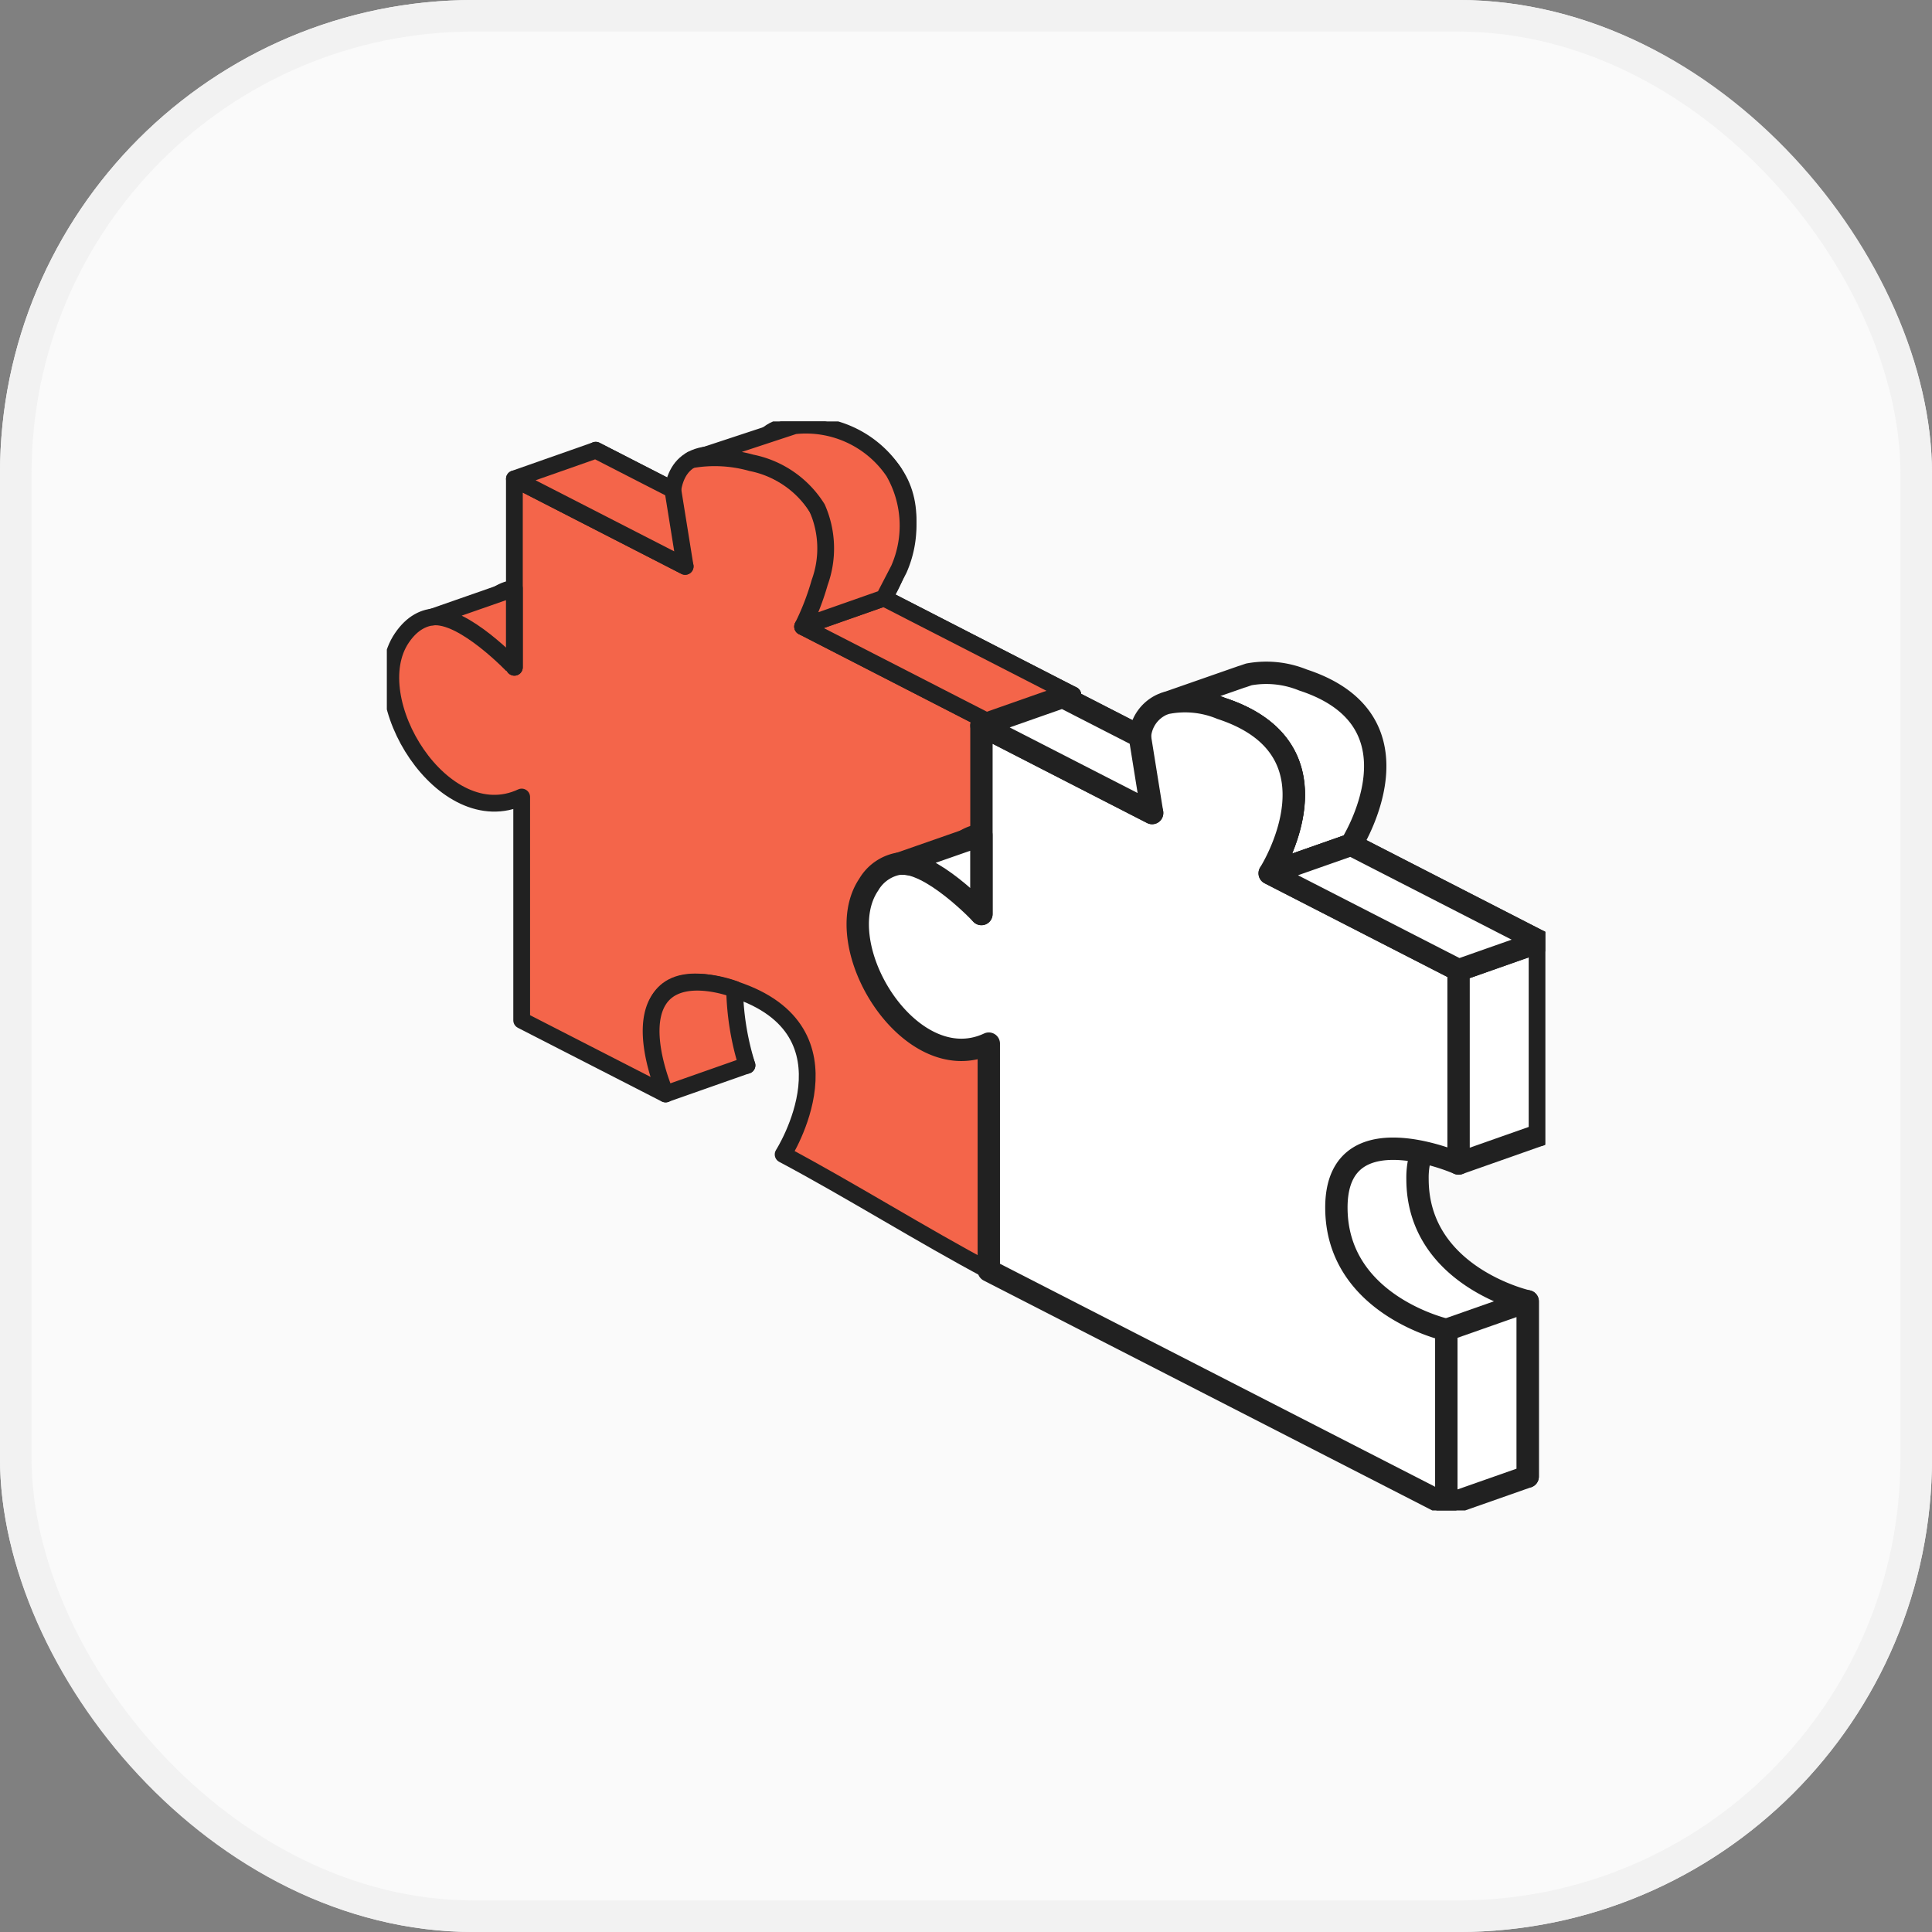 <svg xmlns="http://www.w3.org/2000/svg" xmlns:xlink="http://www.w3.org/1999/xlink" width="61.18" height="61.18" viewBox="0 0 61.18 61.18"><rect x="0" y="0" width="61.18" height="61.18" fill="#808080" stroke="none"/><defs><clipPath id="a"><rect width="36.681" height="34.486" fill="none"></rect></clipPath></defs><g transform="translate(-746 -3856.467)"><g transform="translate(746 3856.467)" fill="#fafafa" stroke="#f2f2f2" stroke-width="1"><rect width="61.18" height="61.18" rx="15" stroke="none"></rect><rect x="0.5" y="0.5" width="60.18" height="60.18" rx="14.5" fill="none"></rect></g><g transform="translate(758.25 3869.814)"><g transform="translate(0 -0.001)" clip-path="url(#a)"><path d="M20.868,15.828c0,3.1,3.791,3.2,3.791,3.2v7.109l-.237-.121V25.9l-6.279-3.446c.7-1.1,1.792-4.138-1.535-5.226-4.03-1.317-2.185,3.314-2.185,3.314L9.864,18.208V11.137C7.388,12.3,4.753,8.036,6.07,6.1s3.563.929,3.563.929V1.062l5.408,2.773S13.2-.8,17.226.522s1.536,5.22,1.536,5.22l5.978,3.071v5.619s-3.873-1.706-3.873,1.4" transform="translate(-3.018 -0.151)" fill="#f4654a"></path><path d="M20.868,15.828c0,3.1,3.791,3.2,3.791,3.2v7.109l-.237-.121V25.9l-6.279-3.446c.7-1.1,1.792-4.138-1.535-5.226-4.03-1.317-2.185,3.314-2.185,3.314L9.864,18.208V11.137C7.388,12.3,4.753,8.036,6.07,6.1s3.563.929,3.563.929V1.062l5.408,2.773S13.2-.8,17.226.522s1.536,5.22,1.536,5.22l5.978,3.071v5.619S20.868,12.726,20.868,15.828Z" transform="translate(-3.018 -0.151)" fill="none" stroke="#212121" stroke-linejoin="round" stroke-width="0.531"></path><path d="M15.414,17.747c0,3.1,3.791,3.2,3.791,3.2v7.109c-2.072-1.1-4.444-2.582-6.516-3.682,0,0,2.495-3.909-1.536-5.226s-2.185,3.314-2.185,3.314L4.41,20.127V13.056C1.934,14.215-.7,9.955.616,8.018s3.563.929,3.563.929V2.981L9.587,5.754S7.742,1.123,11.772,2.441s1.536,5.22,1.536,5.22l5.978,3.071v5.619s-3.872-1.706-3.872,1.4" transform="translate(-0.14 -1.163)" fill="#f4654a"></path><path d="M15.414,17.747c0,3.1,3.791,3.2,3.791,3.2v7.109c-2.072-1.1-4.444-2.582-6.516-3.682,0,0,2.495-3.909-1.536-5.226s-2.185,3.314-2.185,3.314L4.41,20.127V13.056C1.934,14.215-.7,9.955.616,8.018s3.563.929,3.563.929V2.981L9.587,5.754S7.742,1.123,11.772,2.441s1.536,5.22,1.536,5.22l5.978,3.071v5.619S15.414,14.645,15.414,17.747Z" transform="translate(-0.14 -1.163)" fill="none" stroke="#212121" stroke-linejoin="round" stroke-width="0.531"></path><path d="M40.366,40.877l2.575-.905v7.107l-2.575.905Z" transform="translate(-21.304 -21.095)" fill="#f4654a"></path><path d="M40.366,40.877l2.575-.905v7.107l-2.575.905Z" transform="translate(-21.304 -21.095)" fill="none" stroke="#212121" stroke-linejoin="round" stroke-width="0.531"></path><path d="M40.55,24.867l2.575-.905V18.339l-2.575.905Z" transform="translate(-21.401 -9.679)" fill="#f4654a"></path><path d="M40.55,24.867l2.575-.905V18.339l-2.575.905Z" transform="translate(-21.401 -9.679)" fill="none" stroke="#212121" stroke-linejoin="round" stroke-width="0.531"></path><path d="M11.13,1.931l-2.575.905,5.406,2.772-.39-2.426Z" transform="translate(-4.515 -1.019)" fill="#f4654a"></path><path d="M11.13,1.931l-2.575.905,5.406,2.772-.39-2.426Z" transform="translate(-4.515 -1.019)" fill="none" stroke="#212121" stroke-linejoin="round" stroke-width="0.531"></path><path d="M27.88,12.747l2.575-.905,5.983,3.068-2.575.905Z" transform="translate(-14.714 -6.25)" fill="#f4654a"></path><path d="M27.88,12.747l2.575-.905,5.983,3.068-2.575.905Z" transform="translate(-14.714 -6.25)" fill="none" stroke="#212121" stroke-linejoin="round" stroke-width="0.531"></path><path d="M3.045,12.1l2.6-.908v2.5s-1.613-1.71-2.6-1.591" transform="translate(-1.607 -5.906)" fill="#f4654a"></path><path d="M3.045,12.1l2.6-.908v2.5S4.033,11.98,3.045,12.1Z" transform="translate(-1.607 -5.906)" fill="none" stroke="#212121" stroke-linejoin="round" stroke-width="0.531"></path><path d="M18.188,41.139l2.576-.906a8.616,8.616,0,0,1-.391-2.408s-1.745-.68-2.4.337.21,2.977.21,2.977" transform="translate(-9.36 -19.845)" fill="#f4654a"></path><path d="M18.188,41.139l2.576-.906a8.616,8.616,0,0,1-.391-2.408s-1.745-.68-2.4.337S18.188,41.139,18.188,41.139Z" transform="translate(-9.36 -19.845)" fill="none" stroke="#212121" stroke-linejoin="round" stroke-width="0.531"></path><path d="M20.405,1.355,23.673.277a3.353,3.353,0,0,1,3.143,1.454,3.418,3.418,0,0,1,.166,3.092l-.472.91-2.575.905a8.2,8.2,0,0,0,.541-1.4,3.159,3.159,0,0,0-.078-2.35,3.191,3.191,0,0,0-2.085-1.438,4.288,4.288,0,0,0-1.908-.1" transform="translate(-10.769 -0.14)" fill="#f4654a"></path><path d="M20.405,1.355,23.673.277a3.353,3.353,0,0,1,3.143,1.454,3.418,3.418,0,0,1,.166,3.092l-.472.91-2.575.905a8.2,8.2,0,0,0,.541-1.4,3.159,3.159,0,0,0-.078-2.35,3.191,3.191,0,0,0-2.085-1.438A4.288,4.288,0,0,0,20.405,1.355Z" transform="translate(-10.769 -0.14)" fill="none" stroke="#212121" stroke-linejoin="round" stroke-width="0.531"></path><path d="M58.1,22.287l-2.576.905s2.5-3.905-1.533-5.222h0a2.981,2.981,0,0,0-1.752-.166l2.415-.843.008,0,.2-.069a3.08,3.08,0,0,1,1.714.177c4.029,1.317,1.533,5.222,1.533,5.222" transform="translate(-27.566 -8.882)" fill="#fff"></path><path d="M58.1,22.287l-2.576.905s2.5-3.905-1.533-5.222h0a2.981,2.981,0,0,0-1.752-.166l2.415-.843.008,0,.2-.069a3.08,3.08,0,0,1,1.714.177C60.593,18.382,58.1,22.287,58.1,22.287Z" transform="translate(-27.566 -8.882)" fill="none" stroke="#212121" stroke-linejoin="round" stroke-width="0.708"></path><path d="M52.316,32.881a2.515,2.515,0,0,0-.131.855c0,3.1,3.489,3.874,3.489,3.874v5.55L53.1,41.839,41.185,35.731V28.544c-2.2,1.032-4.525-2.211-4.1-4.306a.377.377,0,0,1,.019-.073,1.888,1.888,0,0,1,.281-.659,1.669,1.669,0,0,1,.485-.489,1.184,1.184,0,0,1,.5-.173c1.221-.135,2.573,1.594,2.573,1.594V18.469l2.441,1.251,2.966,1.522a5.772,5.772,0,0,1-.393-2.407h0C50,20.152,47.5,24.057,47.5,24.057l2.576-.905,5.981,3.066v6.123a5.323,5.323,0,0,0-2.573-.424,1.434,1.434,0,0,0-1.171.963" transform="translate(-19.547 -9.747)" fill="#fff"></path><path d="M52.316,32.881a2.515,2.515,0,0,0-.131.855c0,3.1,3.489,3.874,3.489,3.874v5.55L53.1,41.839,41.185,35.731V28.544c-2.2,1.032-4.525-2.211-4.1-4.306a.377.377,0,0,1,.019-.073,1.888,1.888,0,0,1,.281-.659,1.669,1.669,0,0,1,.485-.489,1.184,1.184,0,0,1,.5-.173c1.221-.135,2.573,1.594,2.573,1.594V18.469l2.441,1.251,2.966,1.522a5.772,5.772,0,0,1-.393-2.407h0C50,20.152,47.5,24.057,47.5,24.057l2.576-.905,5.981,3.066v6.123a5.323,5.323,0,0,0-2.573-.424A1.434,1.434,0,0,0,52.316,32.881Z" transform="translate(-19.547 -9.747)" fill="none" stroke="#212121" stroke-linejoin="round" stroke-width="0.708"></path><path d="M50.607,27.268v6.123a6.655,6.655,0,0,0-1.171-.366c-1.14-.239-2.7-.208-2.7,1.76,0,3.1,3.486,3.874,3.486,3.874v5.55L35.729,36.781V29.594c-2.48,1.163-5.115-3.1-3.8-5.038a1.375,1.375,0,0,1,.962-.662.858.858,0,0,1,.1,0,2.111,2.111,0,0,1,1.233.42,6.057,6.057,0,0,1,1.256,1.159.112.112,0,0,0,.016.019V19.519l2.573,1.321L40.9,22.292l0-.012a5.609,5.609,0,0,1-.385-2.415,1.2,1.2,0,0,1,.713-1.013l.108-.039a2.985,2.985,0,0,1,1.752.166h0C47.118,20.3,44.622,24.2,44.622,24.2Z" transform="translate(-16.667 -9.892)" fill="#fff"></path><path d="M50.607,27.268v6.123a6.655,6.655,0,0,0-1.171-.366c-1.14-.239-2.7-.208-2.7,1.76,0,3.1,3.486,3.874,3.486,3.874v5.55L35.729,36.781V29.594c-2.48,1.163-5.115-3.1-3.8-5.038a1.375,1.375,0,0,1,.962-.662.858.858,0,0,1,.1,0,2.111,2.111,0,0,1,1.233.42,6.057,6.057,0,0,1,1.256,1.159.112.112,0,0,0,.016.019V19.519l2.573,1.321L40.9,22.292l0-.012a5.609,5.609,0,0,1-.385-2.415,1.2,1.2,0,0,1,.713-1.013l.108-.039a2.985,2.985,0,0,1,1.752.166h0C47.118,20.3,44.622,24.2,44.622,24.2Z" transform="translate(-16.667 -9.892)" fill="none" stroke="#212121" stroke-linejoin="round" stroke-width="0.708"></path><path d="M71.048,59.905,73.623,59v5.552l-2.575.905Z" transform="translate(-37.497 -31.138)" fill="#fff"></path><path d="M71.048,59.905,73.623,59v5.552l-2.575.905Z" transform="translate(-37.497 -31.138)" fill="none" stroke="#212121" stroke-linejoin="round" stroke-width="0.708"></path><path d="M71.868,41.907,74.443,41V34.881l-2.575.905Z" transform="translate(-37.93 -18.409)" fill="#fff"></path><path d="M71.868,41.907,74.443,41V34.881l-2.575.905Z" transform="translate(-37.93 -18.409)" fill="none" stroke="#212121" stroke-linejoin="round" stroke-width="0.708"></path><path d="M42.448,18.472l-2.575.905,5.406,2.772-.39-2.426Z" transform="translate(-21.044 -9.749)" fill="#fff"></path><path d="M42.448,18.472l-2.575.905,5.406,2.772-.39-2.426Z" transform="translate(-21.044 -9.749)" fill="none" stroke="#212121" stroke-linejoin="round" stroke-width="0.708"></path><path d="M67.755,31.452l-2.573.905L59.2,29.291l2.576-.905Z" transform="translate(-31.242 -14.981)" fill="#fff"></path><path d="M67.755,31.452l-2.573.905L59.2,29.291l2.576-.905Z" transform="translate(-31.242 -14.981)" fill="none" stroke="#212121" stroke-linejoin="round" stroke-width="0.708"></path><path d="M34.363,28.64l2.6-.908v2.5s-1.613-1.71-2.6-1.591" transform="translate(-18.136 -14.636)" fill="#fff"></path><path d="M34.363,28.64l2.6-.908v2.5S35.351,28.521,34.363,28.64Z" transform="translate(-18.136 -14.636)" fill="none" stroke="#212121" stroke-linejoin="round" stroke-width="0.708"></path></g></g></g></svg>